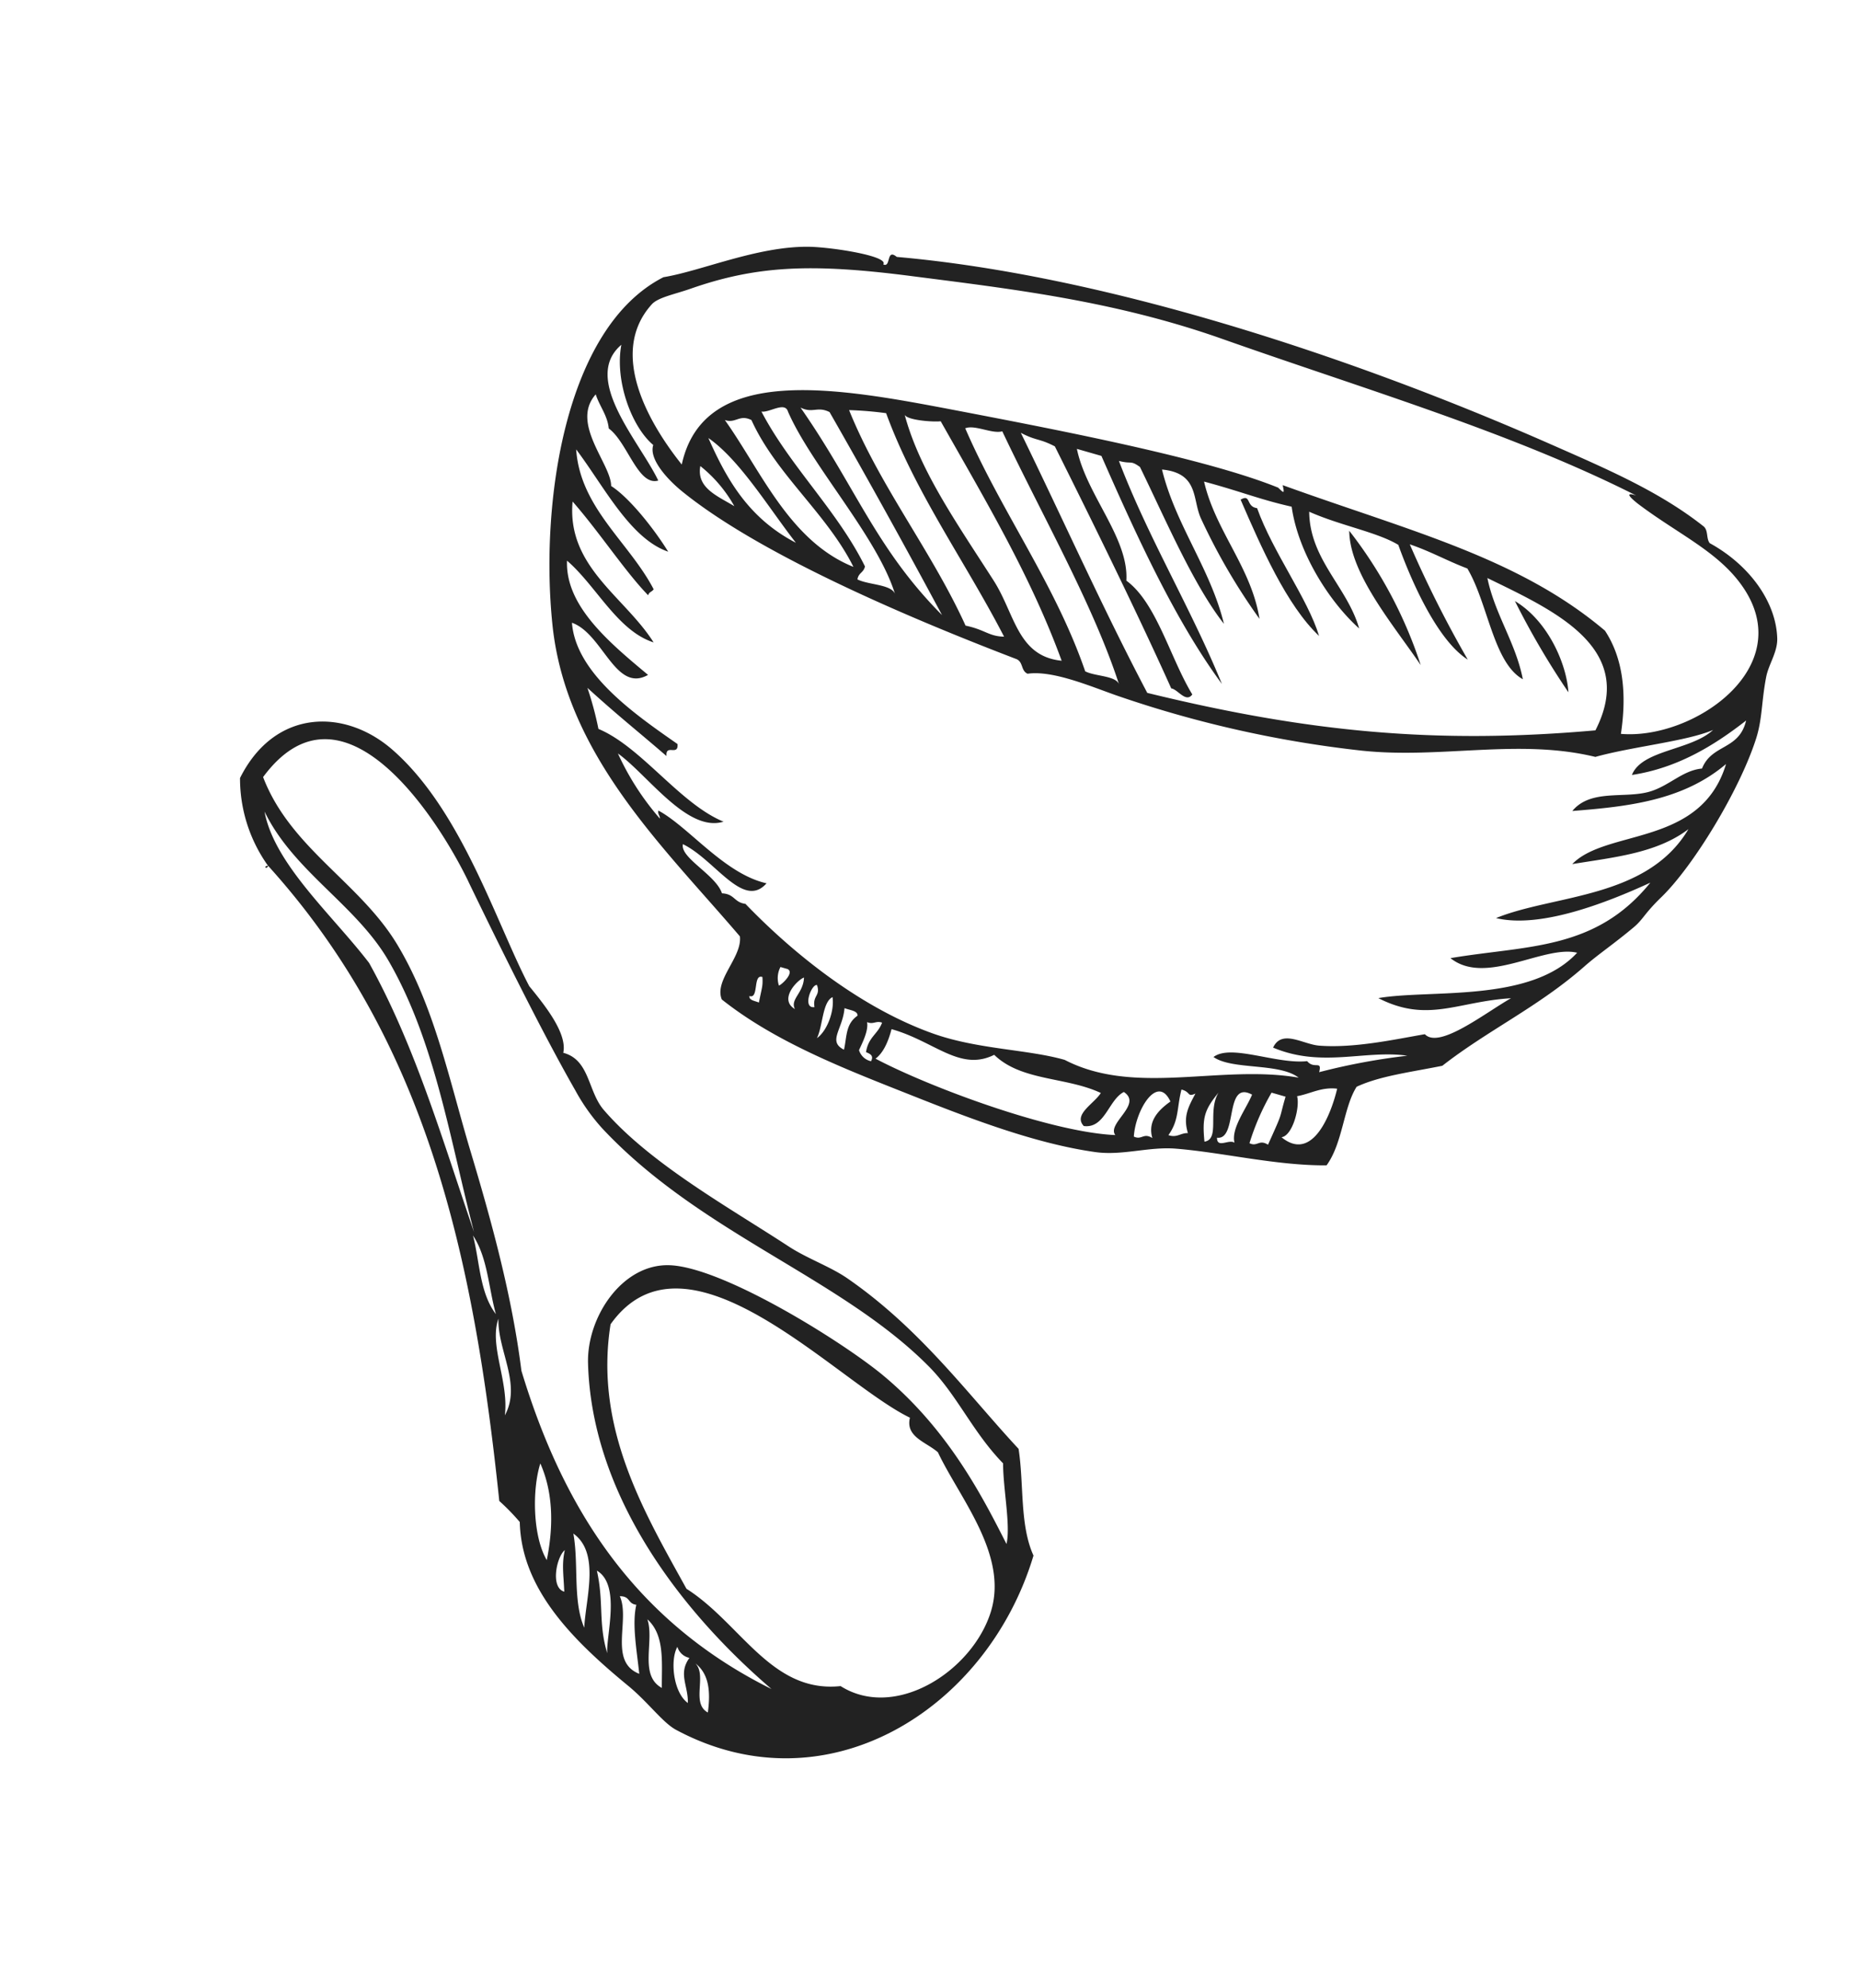 <svg xmlns="http://www.w3.org/2000/svg" xmlns:xlink="http://www.w3.org/1999/xlink" width="293.461" height="313.776" viewBox="0 0 293.461 313.776">
  <defs>
    <clipPath id="clip-path">
      <rect id="Rectangle_19610" data-name="Rectangle 19610" width="236.52" height="264.411" transform="translate(0 3.237)" fill="#222222"/>
    </clipPath>
  </defs>
  <g id="Group_69471" data-name="Group 69471" transform="translate(228.711 316.917) rotate(-166)">
    <g id="Group_69470" data-name="Group 69470" transform="translate(0 0)" clip-path="url(#clip-path)">
      <path id="Path_310455" data-name="Path 310455" d="M146.943,124.661c.848-.326-.032-.692,0,0-30.8-20.679-46.26-51.506-59.678-88.46a34.554,34.554,0,0,1-3.94-2.436C80.538,23.635,70.9,17.78,60.447,12.811c-3.706-1.766-6.685-4.333-9.043-4.919C25.263,1.323,4.543,22.964,3.356,48.244c3.3,4.158,4.17,10.576,6.36,15.773,9.792,6.37,19.547,14.6,32.71,19.564,3.125,1.176,6.926,1.5,10.274,2.668,10.559,3.679,24.366,7.37,33.5,13.833,3.182,2.255,4.025,7.137,8.38,7.2.092,3.164,4.735,6.642,7.753,8.906,7.347,8.228,17.046,24.38,30.011,30.994,8.894,4.543,19.582,1.756,22.237-10.164a23.7,23.7,0,0,0-7.633-12.36m-31.276,5.246C107.9,120.574,98.42,109.415,91.3,101.988a30.864,30.864,0,0,0-5.587-4.8c-19.076-12.345-42.14-13.709-59.044-23.94-5.514-3.333-9.205-8.366-15.134-12.045-.977-3.913-3.566-9.272-3.6-12.217,5.605,6.477,13.287,15.246,25.181,21.033,7.378,3.59,28.84,10.588,37.123,8.779,7.3-1.6,10.641-11.144,8.69-18.12C73.569,41.436,56.528,26.9,38.392,17.8c24.06,5.288,39.154,20.26,50.456,39.191,4.284,11.067,10.18,21.572,16.166,31.654s11.044,20.815,19.147,28.891,20.058,10.672,26.922,20.507c-8.041,19.417-28.212.51-35.417-8.136m9.165-15.229c-10.169-10.525-16.123-24.848-23.423-38.245,8.32,12.83,16.064,26.194,26.34,37.192,7.4,5.909,18.3,11.5,21.8,19.191-6.747-8.067-17.6-10.783-24.714-18.137M94.918,64.685c3.312,2.657,4.445,7.35,6.511,11.17-3.1-2.854-4.377-7.413-6.511-11.17M89.683,49.527c.65,5.335,5.106,10.073,4.674,14.564-1.082-4.934-6.088-9.152-4.674-14.564M77.733,28.96c3.055,3.1,4.951,10.217,4.678,14.559q-4.26-5.489-4.678-14.559M27.546,64.64c-.016-3.141-3.443-3.1-5.611-4.234C16.892,54.233,7.218,47.431,7.741,38.033c.542-9.786,10.452-20.358,20.178-17.145,10.322-3.774,17.7,5.828,27.32,9.015,9.287,10,20.291,21.019,21.728,37.612C69.362,86.9,40.044,67.229,27.546,64.64m46.3-39.848c2.325.081,2.512,5.051,1.507,6.391-.057-2.27-.7-3.674-1.507-6.391m-4.438-4.758c2.817,3.679,3.262,9.571,5.268,14.005-4.9-1.926-4.365-9.573-5.268-14.005M64.911,17c2.554,4.271,2.441,7.676,4.745,12.257C65.395,28.035,65.77,19.535,64.911,17m-2.6,8.542c-.048-3.122-1.8-6.935-3.087-10.465,5.224.686,3.412,7.936,5.945,11.143-1.643.422-1.467-.855-2.858-.678M55.23,13.782c4.039,1.052,2.891,6.944,4.835,9.954-3.3-1.743-3.835-6.064-4.835-9.954m-3.081,5.649c1.156-2.869-.883-4.271-1.479-6.962,2.659,1.057,4.383,5.917,3.748,8.194a2.541,2.541,0,0,0-2.268-1.231m-4.908-7.658c2.97.758,1.5,5.643,3.781,7.043-2.564-1.129-3.423-3.86-3.781-7.043" transform="translate(77.534 5.174)" fill="#222222" fill-rule="evenodd"/>
      <path id="Path_310456" data-name="Path 310456" d="M17.844,18.5C12.959,12.113,6.72,4.022.619.623c3.15,5.276,10.259,11.033,14.373,17.2,1.812-.217,1.451,2.032,2.853.677" transform="translate(71.641 204.535)" fill="#222222" fill-rule="evenodd"/>
      <path id="Path_310457" data-name="Path 310457" d="M.6.582A69.259,69.259,0,0,0,16.677,18.421C14.978,11.867,6.315,5.7.6.582" transform="translate(54.979 203.993)" fill="#222222" fill-rule="evenodd"/>
      <path id="Path_310458" data-name="Path 310458" d="M12.076,12.346A126.387,126.387,0,0,0,.4.422C1.73,4.612,6.191,10.564,12.076,12.346" transform="translate(31.519 205.632)" fill="#222222" fill-rule="evenodd"/>
      <path id="Path_310459" data-name="Path 310459" d="M149.5,29.761c-1.164-3.09,2.32-7.719.362-10.352-10.057-4.577-21.97-5.992-33.139-7.488-9.8-1.317-20.6-2.6-29.886-1.618-4.272.445-8,2.905-12.211,3.6-7.325,1.21-16.073,1.231-23.727,3.2-1.638,4.048-.376,9.515-1.607,13.185-3.125,2.532-7.615,4.251-12.321,6.484-5.637,7.211-12.5,12.717-17.994,20.676-1.632,2.357-3.572,4.46-6.036,7.846-1.165,1.609-1.071,2.434-3.072,5.653C6.174,76.858,1.956,90.3,1.4,98.876c-.208,3.3.594,5.79.811,9.814.11,2.027-.806,4.241-.221,6.323,1.561,5.571,7.1,10.2,13.976,12.007.76.588.679,1.963,1.644,2.365,8.029,3.618,16.86,5.049,26.256,6.668,35.127,6.059,75.6,8.807,107.55,3.756,2.01.965.416-1.936,1.784-1.66-.6,1.5,8.588.674,12.1-.15,7.893-1.875,15.492-7.8,21.081-10.208,13.271-11.546,10.22-39.548,3.735-57.455C183.04,50.8,164.4,40.431,149.5,29.761M186.419,93.82c.858,3.411,8.681,8.018,5.861,13.444-1.014-1.65-2.607-2.765-3.295-4.725-3.414-1.4-6.689-7.755-9.573-6.089,4.307,5.245,15.686,12.621,10.836,19.384-.332-5.734-4.69-12.169-8.712-14.125.167-2.437-3.784-4.873-6.13-5.974-14.383-6.762-39.942-10.79-57.7-12.949-1.168-.214-1.076-1.605-2.237-1.814-3.706,1.509-9.987.493-14.4.075a178.107,178.107,0,0,0-39.769.915c-12.458,1.747-23.53,7.883-35.979,7.956-5.209,2.966-13.413,5.89-17,8.621,2.628-4,10.154-5.752,10.712-9.989-6.537,2.73-11.279,7.4-15.413,12.7-.07-4.848,4.359-4.873,4.922-9.039,2.888-1.009,4.333-3.874,7.1-5.514,3.529-2.086,9.179-1.81,11.145-5.942C18.522,83.531,10.3,86.512,5.034,93.82c.674-13.665,15.813-14.445,19.738-21.2-6.087,2.627-12.52,4.871-16.467,9.79C11.98,70.15,26.442,67.261,34.378,61.444,27.267,61.5,18.22,67.86,12.1,72.757c5.835-12.524,16.476-14.272,27.731-19.189-6.453-2.969-13.8,5.63-19.194,5.664,5.206-9.5,21.165-11.2,28.717-14.543-8.522-1.982-12.291,2.531-20.327,5.051,3.365-3.189,9.05-10.59,11.821-8.8,4.267-1.871,10.213-4.85,15.748-5.786,2.51-.425,6.362,1.143,6.988-2.062C55.333,31.81,49.4,36.3,42.715,36.977A101.718,101.718,0,0,0,55.59,31.088c0,2.027.834.19,2.261,1.231,4.592-1.683,12.349-.227,14.5-2.944-3.369-1.3-10.238,1.651-13.824.091,12.475-.919,24.362-9.117,36.5-6.214,6.1.213,13.818-1.745,21.333-.978,12.646,1.284,25.166,7.43,33.534,12.681,1.827-.215,2,1.109,4,.718,1.612,2.59,7.818,3.829,7.854,6.036-5.543-1.167-11.748-7.749-14.3-2.8,6.8-.165,14.05,5.662,19.335,7.008.02-.574-.442-.7-.533-1.176a42.417,42.417,0,0,1,8.917,8.374C169.809,51,161.486,43.6,156.39,46.707c7.367,1.072,15.453,8.327,22.7,9.426A53.213,53.213,0,0,0,182.344,62c-5.564-3.014-9.537-4.8-14.714-7.424.647,1.887-1.874.376-1.229,2.261,7.5,2.865,18.259,6.874,20.8,14.542-5.171-.481-9.341-9.164-13.647-5.079,7.109,3.444,15.314,7.369,16.772,14.4-5.433-2.731-10.421-8.829-16.38-9.209,6.194,5.913,16.2,8.269,17.784,18.476C186.507,86.351,180.95,81.2,176.58,78.5c-.013.577-.485.668-.61,1.133,5.583,6.291,14.334,9.626,17.205,18.452-5.617-4.525-11.655-11.607-18-12.147,3.09,3.012,8.011,6.791,11.244,7.881M28.665,109.613c16.059,7.912,33.781,7.8,54.927,9.982-.6-1.222-.576-1.245.6-.555,11.845,1.666,33.866.557,52.416-.476,18.789-1.048,40.318-2.324,39.814-18.76,6.381,4.869,15.643,14.183,10.7,23.406-.709,1.3-3.108,2.392-5.318,3.843-9.315,6.113-17.617,8.538-33.185,10.362-15.869,1.852-32.106,3.994-50.174,2.271-24-2.291-47.945-3.3-69.392-8.178,2.429.174.041-.9-.533-1.174-7.358-3.15-14.2-4.257-19.271-8.73-11.654-10.283,1.792-25.385,13.04-27.181.622,6.462,2.574,11.687,6.38,15.191M155.952,92.178c8.233,1.968,13.053,7.117,17.406,12.7-5.676-2.156-11.98-8.461-17.406-12.7m10.829,3.255c2.983.926,6.519,1.343,6.738,4.844a21.46,21.46,0,0,1-6.738-4.844m.667,13.844c-5.824-7.36-15.156-11.465-21.229-18.593,10.75,1.487,17.829,11.184,25.3,17.577-1.82-.147-1.978,1.468-4.068,1.015m-5.275,2.692c-5.64-7.359-18.482-15.775-23.354-23.84.938,1.342,4.384.361,6.307.791.089,1.091-.694,1.246-.657,2.278,6.326,7.461,15.284,12.457,21.77,19.762-1.263.087-3.186,2.486-4.066,1.01m-1.764,1.094c-2.122-.479-2.5.893-4.625.418q-12.671-13.223-24.977-26.792c12.7,7.673,18.258,16.5,29.6,26.374m-13.329,2.409c-7.54-11.142-17.824-19.728-26.6-29.721,2.352-.541,3.144.338,6.321.221,8.041,10.124,18.439,18.047,26.069,28.556a55.441,55.441,0,0,1-5.791.944M124.221,93.946c8.15,7.673,15.6,14.142,19.961,22-.546-.743-4.5-.09-5.771.371-9.7-10.234-19.685-20.218-27.668-32.055,6.957-1.008,8.951,5.42,13.478,9.68M144.5,24.4c-.44-1.4-.313-1.531-.435-4.044.678.113,1.633-.045,1.706.637-1.63-.155.355,3.56-1.271,3.406m-3.532,2.183c-1.221-.23.179-2.5.676-2.862a3.778,3.778,0,0,1,.475,2.9Zm-2.853-.674c-.524-2.428,1.342-3.86.181-5.176,2.9.847.749,4.547-.181,5.176m-9.52,91.222c-9.124-11.152-20.578-23.1-27.589-34.364.748,1.337,3.993.355,5.728.778,7.865,12.14,18.963,21.264,27.653,32.633-1.328.962-4.341.125-5.792.953m6.782-95.35c1.864-.748,1.335,3.49.455,3.47-.993-1.528.308-1.728-.455-3.47m-1.564-4.659c-.44,2.11.548,5.752-.818,6.877-.854-2.068-.455-5.4.818-6.877m-5.36,4.99c1.528-1.74.826-3.6.778-5.726,2.869.634.971,3.051,1.505,6.387-.858-.13-2.128.128-2.283-.661M116.5,117.29l-4.027-.141c-8.358-10.808-17.541-22.36-27.16-30.319C92.976,97.3,102.161,106.37,109.6,117.049c-2.15-.024-1.667.585-3.452-.121-5.856-6.973-12.671-16.014-18.853-20.814,4.186,7.961,11.193,13.3,15.379,21.265-5.832.863-5.764-3.437-7.85-6.027A96.672,96.672,0,0,0,82.038,98.234c3.223,7.57,10.079,11.743,13.733,18.905-5.939-.1-9.255-.622-14.376-.5-2.836-7-9.645-13.268-14.988-16.069,3.4,5.908,10.2,8.663,12.11,15.968-5.356-.938-11.176-.522-14.915-1.671-2.931-4.4-9.4-13.054-15.019-14.92a178.876,178.876,0,0,1,13.28,15.437c-3.485-.284-6.383-1.109-9.737-1.5-4.467-4.474-7.584-13.452-12.729-14.84,2.469,5.3,6.777,8.89,9.293,14.142-11.361-2.422-25.7-4.91-22.362-19.2C50.221,85.74,70.264,82.731,96.4,82.61c10.128,11.333,19.512,23.349,29.3,35-2.708-.663-3.018-.127-5.731-.778C110.958,106.3,100.652,94.071,92.9,84.212c-1.02.128-2.818-1.719-3.456-.121C94.212,88.8,98.427,96.77,103.891,99c1.237,6.637,9.42,11.618,12.608,18.294m7.929-95.315c.22-1.956,1.557-2.713,1.335-5.13-.7-.092-1.356-.226-1.114-1.195a2.531,2.531,0,0,1,2.263,1.235c-.227,1.239-.735,3.339-.161,4.6-1.084-.167-1.292.6-2.323.491m-1.7-.632c-7.049-.21-12.113-3.932-16.7-.011-5.174-3.012-11.842-.6-17.788-1.773.625-1.916,3.444-4.357,1.346-5.711-3.342.394-2.789,4.967-4.836,6.742-3.378-1.19,1.448-5.449-.332-6.922,10.012-2.046,30.357.251,39.641,2.542-.948,1.163-1.3,2.982-1.328,5.134m-45.479-.434c1.9-2.2,2.584-4.2,1.373-6.287,1.6.53,1.516-.764,2.893-.479.758,4.13-1.218,10.552-4.267,6.765m-3.529,2.177c.605-2.4,1.028-4.024-.356-6.349,1.107-.209,1.491-1.189,2.913-1.049-1.075,2.686-.246,4.426-.261,7.477-1.569-.007-1.121-1-2.3-.08m-3.494,1.03c1.023-3.286-2.056-7.052.281-8.053,1.294,3.605,1.209,4.9-.281,8.053m-5.213.966c.349-2.427,1.95-5.951.857-8.035,1.006.383,2.446-1.6,2.869.1-3.341.4,1.148,9.191-3.726,7.934M62.1,26.135l-2.3-.08c.173-4.01-.261-1.918.858-8.029,1.608.53,1.514-.764,2.893-.477a38.424,38.424,0,0,1-1.45,8.586m-4.046.433c-1.968.879-3.358,2.362-5.852,2.678-.051-3.852.853-12.306,6.667-9.56-1.666.682-1.679,5.374-.815,6.882" transform="translate(0.001 107.266)" fill="#222222" fill-rule="evenodd"/>
    </g>
  </g>
</svg>
